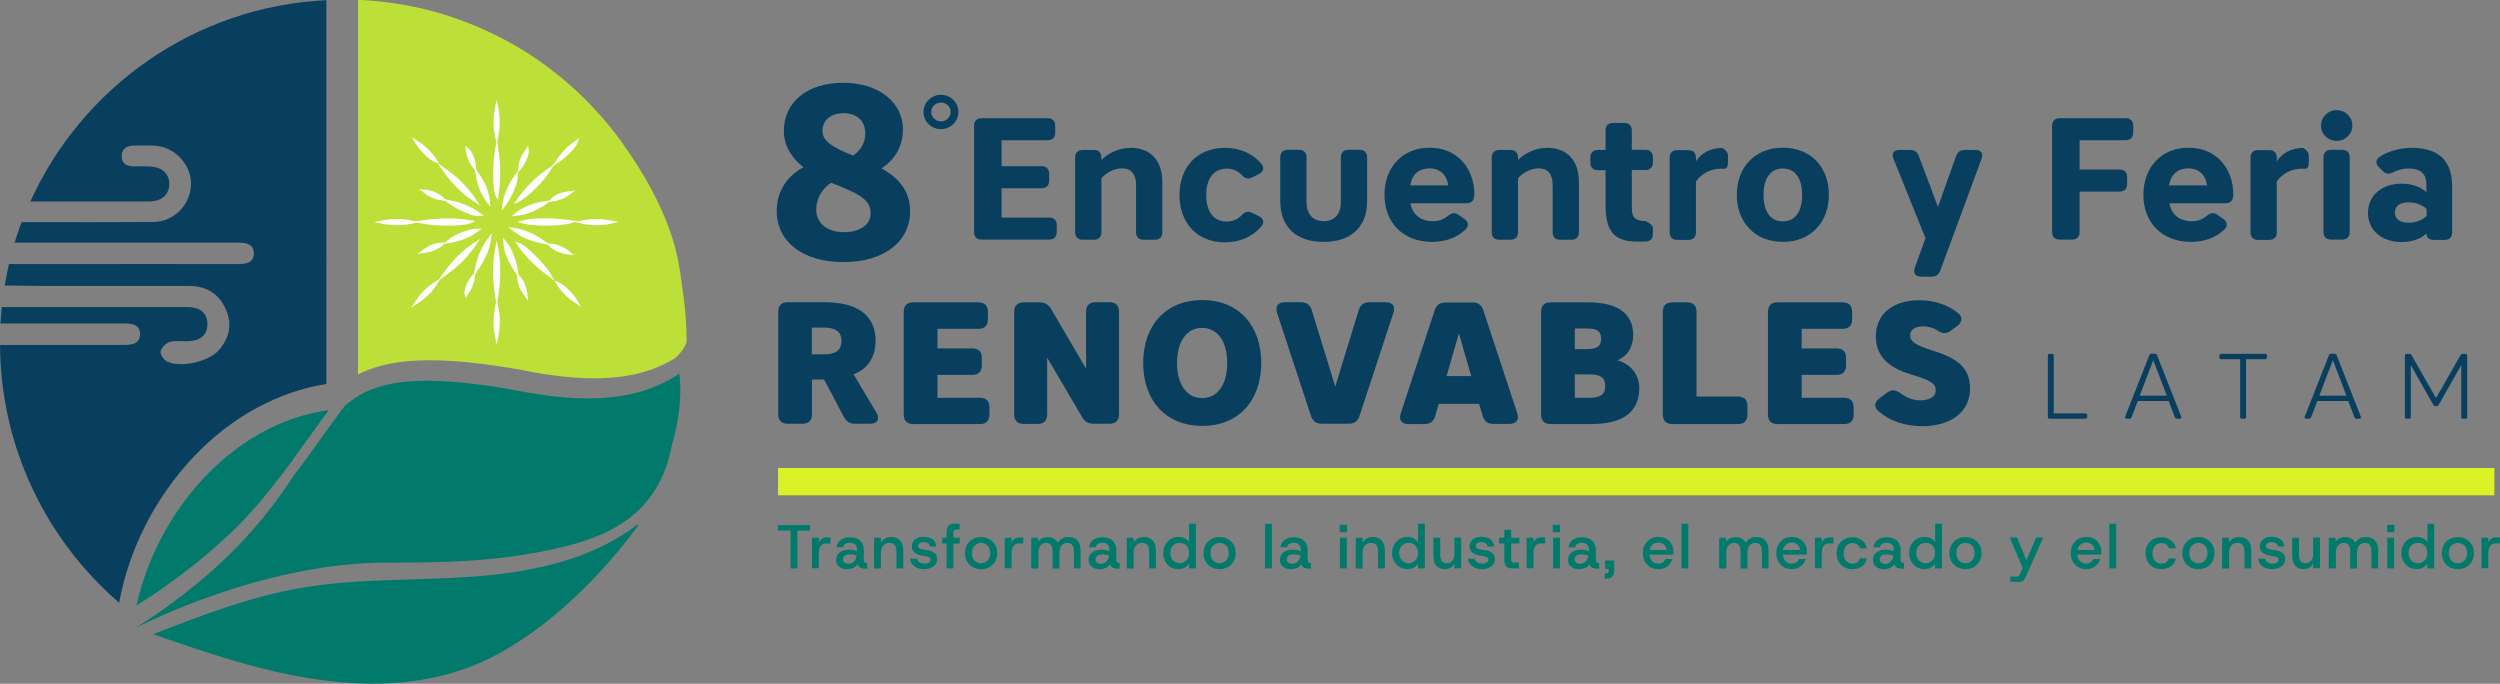 <?xml version="1.0" encoding="utf-8"?>
<!-- Generator: Adobe Illustrator 29.3.0, SVG Export Plug-In . SVG Version: 9.03 Build 55982)  -->
<svg version="1.0" id="Capa_1" xmlns="http://www.w3.org/2000/svg" xmlns:xlink="http://www.w3.org/1999/xlink" x="0px" y="0px"
	 viewBox="0 0 1645.4 450" style="enable-background:new 0 0 1645.4 450;" xml:space="preserve">
<rect x="0" y="0" width="1645.4" height="450" fill="#808080" stroke="none"/>
<style type="text/css">
	.st0{fill:#FFFFFF;}
	.st1{fill:#BDE038;}
	.st2{fill:#083F5E;}
	.st3{fill:#017A6B;}
	.st4{fill:#DBF226;}
</style>
<g>
	<path class="st0" d="M384.1,256.6C384.1,256.6,384.1,256.6,384.1,256.6C384.1,256.6,384.1,256.6,384.1,256.6z"/>
	<g>
		<g>
			<path class="st1" d="M282.8,237.1c15.6,0,34.5,1.9,57.7,5.9l0.1,0l0.1,0c12.6,2.6,31.6,6,50.3,6c21.6,0,39.2-4.4,53.6-13.5
				c3.2-2.8,5.8-6.3,7.3-10.3c0-10.2-0.7-20.5-2.1-30.6c-1.5-10.8-2.7-21.6-5.6-32.2c-6.7-24.3-19.4-46.8-33.9-67.3
				c-15.4-21.7-34.6-40.7-56.5-55.8c-21.6-14.8-45.7-25.8-71-32.4c-15.4-4-31.3-6.3-47.2-7v246.5
				C247.3,240.5,262.2,237.1,282.8,237.1z"/>
		</g>
		<g>
			<g>
				<path class="st0" d="M278.2,146.1c10.5-1.4,20.6-1.8,30.8-0.1C304.9,147.8,287.4,147.9,278.2,146.1z"/>
				<path class="st0" d="M295,148.5c-6,0-12.4-0.4-17-1.3l-6.5-1.3l6.6-0.9c11.8-1.6,21.7-1.6,31.1-0.1l3.7,0.6l-3.4,1.5
					C307.2,148,301.4,148.5,295,148.5z M289,146.2c4,0.2,8,0.2,11.4,0C296.8,146,293,146,289,146.2z"/>
			</g>
			<g>
				<path class="st0" d="M344.8,146.2c4.9-1.3,16.5-2.1,30.3-0.1C369.6,147.6,352.3,148.2,344.8,146.2z"/>
				<path class="st0" d="M358.9,148.5c-5.5,0-10.9-0.4-14.4-1.3l-4-1.1l4-1.1c5.3-1.4,17.2-2,30.7-0.1l5.3,0.7l-5.2,1.4
					C372.4,148,365.6,148.5,358.9,148.5z M352.9,146.2c3.8,0.2,8.2,0.2,12,0C360.5,145.9,356.4,146,352.9,146.2z"/>
			</g>
			<g>
				<path class="st0" d="M326.9,194.1c-1.5-9.9-1.8-19.8,0-29.7C328.7,174.3,328.4,184.2,326.9,194.1z"/>
				<path class="st0" d="M326.9,201.6l-1.1-7.3c-1.7-11.2-1.7-21.1,0-30.1l1.1-5.9l1.1,5.9c1.7,9.2,1.7,19,0,30.1L326.9,201.6z
					 M326.9,173.7c-0.2,3.2-0.2,6.4,0,9.8C327.1,180.1,327.1,176.8,326.9,173.7z"/>
			</g>
			<g>
				<path class="st0" d="M326.9,98.3c1.5,9.9,1.7,19.8,0.1,29.8C325.2,124.7,325.1,107.4,326.9,98.3z"/>
				<path class="st0" d="M327.6,131.5l-1.5-2.9c-2.1-3.9-1.9-21.8-0.2-30.6l1.2-6.3l0.9,6.4c1.6,10.9,1.6,20.8,0.1,30.2L327.6,131.5
					z M326.9,108.6c-0.2,3.9-0.2,8,0,11.3C327.1,116.3,327.1,112.5,326.9,108.6z"/>
			</g>
			<g>
				<path class="st0" d="M361.1,111.9c-3.5,5.9-14.9,17.3-19.7,19.7C346.9,123.6,353.6,117.3,361.1,111.9z"/>
				<path class="st0" d="M338.1,134.3l2.4-3.4c5.1-7.3,11.6-13.9,20-19.9l4.2-3l-2.6,4.5c-3.6,6.2-15.1,17.6-20.2,20.1L338.1,134.3z
					 M354.7,118.4c-2.7,2.4-5.2,4.9-7.5,7.5C349.7,123.6,352.4,121,354.7,118.4z"/>
			</g>
			<g>
				<path class="st0" d="M292.6,180.5c5.4-7.6,11.7-14.3,19.4-19.5C306.9,168.8,300.2,175.1,292.6,180.5z"/>
				<path class="st0" d="M287.9,185.2l3.8-5.3c6-8.4,12.4-14.8,19.7-19.7l4.6-3.1l-3.1,4.6c-4.8,7.3-11.3,13.7-19.7,19.7
					L287.9,185.2z M306.2,166.9c-2.4,2.1-4.7,4.4-7,7C301.8,171.6,304.1,169.3,306.2,166.9z"/>
			</g>
			<g>
				<path class="st0" d="M361.4,180.9c-7.8-5.8-14.5-12.1-19.9-19.8C345.2,162.2,358.1,174.9,361.4,180.9z"/>
				<path class="st0" d="M364.9,184.8l-4.1-3.1c-8.7-6.5-15.1-12.9-20.1-20.1l-1.8-2.6l3,0.9c4,1.2,17,14.1,20.5,20.3L364.9,184.8z
					 M347,166.3c2.4,2.7,5,5.4,8,8C352.5,171.5,349.6,168.6,347,166.3z"/>
			</g>
			<g>
				<path class="st0" d="M292.6,111.9c7.6,5.4,14.3,11.7,19.5,19.5C304.3,126.2,298,119.5,292.6,111.9z"/>
				<path class="st0" d="M316,135.3l-4.6-3c-7.3-4.8-13.7-11.3-19.8-19.7l-3.8-5.4l5.4,3.8c8.5,6,14.9,12.5,19.7,19.7L316,135.3z
					 M299.3,118.6c2.2,2.6,4.6,4.9,6.9,6.9C304.1,123.1,301.8,120.8,299.3,118.6z"/>
			</g>
			<g>
				<path class="st0" d="M296,133c7.2,1.5,13.8,3.9,19.6,8.3C311.8,141.6,302.4,137.6,296,133z"/>
				<path class="st0" d="M315.1,142.3c-4.3,0-13.3-3.8-19.8-8.5l-4.2-3l5,1c8.3,1.7,14.6,4.4,20.1,8.5l2.3,1.7l-2.9,0.2
					C315.5,142.3,315.3,142.3,315.1,142.3z M302.9,135.9c2.6,1.4,5.2,2.5,7.4,3.2C308,137.9,305.6,136.8,302.9,135.9z"/>
			</g>
			<g>
				<path class="st0" d="M313.6,177.2c1.5-7.3,3.9-14,8.4-19.6C321,164.8,317.9,171,313.6,177.2z"/>
				<path class="st0" d="M311.5,182.3l1.1-5.3c1.7-8.5,4.5-14.9,8.6-20.1l2.5-3.2l-0.6,4c-0.9,6.6-3.7,13-8.6,20.1L311.5,182.3z
					 M319.6,163.3c-1.2,2.1-2.2,4.5-3,7.1C317.8,167.9,318.8,165.6,319.6,163.3z"/>
			</g>
			<g>
				<path class="st0" d="M331.7,135c0.6-5.7,4-13.7,8.1-19.2C339.9,119.7,335.4,130.5,331.7,135z"/>
				<path class="st0" d="M330.2,138.5l0.4-3.6c0.6-5.9,4-14,8.3-19.7l1.8-2.5l0.1,3.1c0.2,4.2-4.4,15.2-8.4,19.9L330.2,138.5z
					 M337.3,121.7c-1.3,2.4-2.4,4.9-3.2,7.3C335.4,126.7,336.5,124.1,337.3,121.7z"/>
			</g>
			<g>
				<path class="st0" d="M338.3,151c7.1,1,13.3,4,19,8.1C350.3,157.9,343.9,155.5,338.3,151z"/>
				<path class="st0" d="M361.9,161.2l-4.8-0.9c-7.9-1.5-14.3-4.2-19.5-8.4l-3.2-2.5l4,0.6c6.7,1,13.1,3.7,19.5,8.3L361.9,161.2z
					 M343.9,153.5c2.1,1.2,4.5,2.2,7,3C348.6,155.2,346.2,154.2,343.9,153.5z"/>
			</g>
			<g>
				<path class="st0" d="M321.4,132.5c-4.1-5.2-6.1-11.3-7.3-18.2C318,120.2,320.8,125.9,321.4,132.5z"/>
				<path class="st0" d="M322.8,136.1l-2.3-2.9c-3.8-4.8-6.1-10.6-7.5-18.6l-0.9-5l2.9,4.2c4.6,6.8,6.9,12.5,7.5,18.7L322.8,136.1z
					 M316.7,120.9c0.7,2.4,1.6,4.5,2.6,6.4C318.7,125.2,317.9,123.1,316.7,120.9z"/>
			</g>
			<g>
				<path class="st0" d="M340.1,140.9c3.4-2.9,10-6.2,18.5-7.5C352.9,137.3,347.2,140.1,340.1,140.9z"/>
				<path class="st0" d="M336.7,142.4l2.7-2.3c3.2-2.8,9.9-6.3,19.1-7.7l4.8-0.7l-4,2.7c-6.7,4.5-12.6,6.9-19,7.6L336.7,142.4z
					 M352.2,136c-2.6,0.8-4.9,1.7-6.8,2.7C347.6,138.1,349.9,137.2,352.2,136z"/>
			</g>
			<g>
				<path class="st0" d="M313.6,151.6c-5.6,4.2-11.7,6.1-18.1,7.3C298.9,155.8,308.3,151.6,313.6,151.6z"/>
				<path class="st0" d="M292.1,160.6l2.7-2.5c3.6-3.3,13.3-7.6,18.8-7.6c0,0,0,0,0.1,0l3.3,0l-2.6,2c-5.1,3.8-10.8,6.1-18.6,7.5
					L292.1,160.6z M308.4,153.6c-2.4,0.7-4.9,1.7-7.1,2.8C303.9,155.7,306.3,154.7,308.4,153.6z"/>
			</g>
			<g>
				<path class="st0" d="M339.6,178c-3.9-5.8-6.7-11.5-7.3-18.2C336.5,165.1,338.5,171.1,339.6,178z"/>
				<path class="st0" d="M341.6,182.9l-2.9-4.2c-3.1-4.7-6.8-11-7.4-18.7l-0.3-3.7l2.3,2.9c3.8,4.9,6.1,10.6,7.5,18.7L341.6,182.9z
					 M334.4,165.1c0.6,2.1,1.4,4.2,2.6,6.4C336.3,169.1,335.5,167,334.4,165.1z"/>
			</g>
			<g>
				<path class="st0" d="M326.9,89.4c-1.3-6.1-1.2-12.1,0-18.1C328.1,77.3,328.1,83.3,326.9,89.4z"/>
				<path class="st0" d="M326.9,94.7l-1.1-5.1c-1.3-6-1.3-12.2,0-18.6l1.1-5.5L328,71c1.2,6.4,1.2,12.6,0,18.6L326.9,94.7z"/>
			</g>
			<g>
				<path class="st0" d="M270.5,146.2c-6.5,1.3-12.5,1.2-18.6,0C257.9,145,264,144.9,270.5,146.2z"/>
				<path class="st0" d="M261.3,148.2c-3.1,0-6.3-0.3-9.6-0.9l-5.6-1.1l5.6-1.1c6.4-1.3,12.7-1.3,19,0l5.4,1.1l-5.4,1.1
					C267.6,147.9,264.5,148.2,261.3,148.2z"/>
			</g>
			<g>
				<path class="st0" d="M401.9,146.1c-5.4,1.3-12.9,1.3-18.4,0C389.8,144.9,395.8,145,401.9,146.1z"/>
				<path class="st0" d="M392.7,148.2c-3.3,0-6.7-0.3-9.5-1l-5-1.1l5-1c6-1.2,12.2-1.2,18.8,0l5.1,0.9l-5.1,1.2
					C399.4,147.9,396.1,148.2,392.7,148.2z"/>
			</g>
			<g>
				<path class="st0" d="M326.9,202.6c1.3,6.5,1.2,12.5,0,18.6C325.7,215.1,325.6,209.1,326.9,202.6z"/>
				<path class="st0" d="M326.9,227l-1.1-5.6c-1.3-6.3-1.3-12.6,0-19l1.1-5.5l1.1,5.5c1.3,6.2,1.3,12.4,0,19L326.9,227z"/>
			</g>
			<g>
				<path class="st0" d="M274.5,93.8c4.7,3.1,8.8,6.9,11.9,11.7C283.6,104.7,277.3,98.5,274.5,93.8z"/>
				<path class="st0" d="M288.9,107.5l-2.9-0.9c-3.1-1-9.7-7.4-12.5-12.2l-2.4-4.1l4,2.6c5.3,3.5,9.3,7.5,12.2,12.1L288.9,107.5z"/>
			</g>
			<g>
				<path class="st0" d="M367.1,106c3.2-5.2,7.4-8.9,12.1-12.3C378.3,96.4,372.2,102.7,367.1,106z"/>
				<path class="st0" d="M363.7,109.5l2.5-4.1c3.7-5.9,8.5-9.9,12.3-12.6l2.6-1.9l-1,3.1c-1,3.3-7.7,9.8-12.5,12.9L363.7,109.5z"/>
			</g>
			<g>
				<path class="st0" d="M286.6,186.4c-3.2,5.2-7.4,9-12.1,12.1C277.7,193.8,281.4,189.7,286.6,186.4z"/>
				<path class="st0" d="M270.6,202.5l3-4.5c3.6-5.5,7.6-9.4,12.5-12.4l4-2.5l-2.5,4c-3,4.9-7,8.8-12.5,12.5L270.6,202.5z"/>
			</g>
			<g>
				<path class="st0" d="M379.2,198.6c-4.7-3.2-8.8-6.9-11.9-11.8C370.4,187.9,376.7,194.1,379.2,198.6z"/>
				<path class="st0" d="M382.5,202.1l-3.8-2.6c-5.4-3.6-9.3-7.6-12.2-12.1l-1.7-2.7l3,1.1c3.3,1.2,9.8,7.7,12.4,12.3L382.5,202.1z"
					/>
			</g>
			<g>
				<path class="st0" d="M279.6,126c4.2,0.4,8,2,11.4,4.9C286.6,130.4,282.9,128.7,279.6,126z"/>
				<path class="st0" d="M294.5,132.3l-3.6-0.4c-4.4-0.5-8.4-2.1-12-5.1l-2.8-2.3l3.6,0.3c4.5,0.4,8.5,2.1,12,5.1L294.5,132.3z"/>
			</g>
			<g>
				<path class="st0" d="M311.5,182.2c-0.4,4.3-2.1,7.9-4.7,11.4C306.2,191.3,308.7,185.2,311.5,182.2z"/>
				<path class="st0" d="M306.4,196l-0.6-2.2c-0.8-2.9,2.1-9.3,4.9-12.4l2.2-2.4l-0.3,3.2c-0.4,4.1-2,8-4.9,11.9L306.4,196z"/>
			</g>
			<g>
				<path class="st0" d="M342.2,110.3c0.5-4.5,2.2-8.1,4.8-11.6C347.4,101.3,345.2,106.6,342.2,110.3z"/>
				<path class="st0" d="M340.7,113.9l0.4-3.7c0.5-4.4,2.1-8.2,5-12.1l1.5-2.1l0.4,2.5c0.5,2.9-1.7,8.4-5,12.5L340.7,113.9z"/>
			</g>
			<g>
				<path class="st0" d="M374.2,166.4c-4.2-0.4-8-2-11.4-4.8C367.2,162,370.9,163.7,374.2,166.4z"/>
				<path class="st0" d="M377.7,167.9l-3.7-0.4c-4.6-0.5-8.5-2.1-12-5.1l-2.7-2.3l3.5,0.3c4.4,0.4,8.3,2.1,12,5.1L377.7,167.9z"/>
			</g>
			<g>
				<path class="st0" d="M312.2,109.7c-2.8-3.3-4-7-4.5-11C310,100.6,312.1,105.9,312.2,109.7z"/>
				<path class="st0" d="M313.3,112.7l-2-2.4c-2.7-3.2-4.2-6.8-4.7-11.6l-0.3-2.8l2.1,1.8c2.5,2.2,4.8,7.7,4.8,11.8L313.3,112.7z"/>
			</g>
			<g>
				<path class="st0" d="M374.7,127.1c-3.4,2.6-6.9,4.2-11,4.5C365.5,129.3,369.8,127.5,374.7,127.1z"/>
				<path class="st0" d="M361.2,132.8l1.6-2c2.1-2.5,6.6-4.4,11.8-4.9l3.9-0.4l-3.1,2.3c-3.9,2.9-7.6,4.4-11.6,4.7L361.2,132.8z"/>
			</g>
			<g>
				<path class="st0" d="M278.9,165.4c3.6-2.7,7.1-4.4,11.5-4.6C287.1,163.7,283.4,164.9,278.9,165.4z"/>
				<path class="st0" d="M274.8,167l3.4-2.5c4.3-3.1,7.9-4.6,12.1-4.8l3.2-0.2l-2.4,2.1c-3.2,2.8-6.8,4.2-12.1,4.9L274.8,167z"/>
			</g>
			<g>
				<path class="st0" d="M346.1,194.1c-2.6-3.5-4.3-7-4.6-11.4C344.4,186,345.6,189.7,346.1,194.1z"/>
				<path class="st0" d="M347.6,198l-2.4-3.3c-3.1-4.1-4.5-7.8-4.8-12l-0.2-3.2l2.1,2.4c2.8,3.2,4.2,6.9,4.8,12L347.6,198z"/>
			</g>
		</g>
	</g>
	<g>
		<path class="st2" d="M127.6,300.5c24.7-26.1,55.3-42.7,87.2-47.8V0.1C128,4.3,54,57.5,20,132.6c24.6,0,49.1,0,73.7,0
			c2.2,0,4.4,0.1,6.6-0.1c6.9-0.7,11.1-5.1,11.1-11.4c0-6.3-4.2-10.7-11.2-11.4c-3.9-0.4-7.9-0.2-11.8-0.2c-4.8,0-8.5-1.6-8.3-7
			c0.1-4.9,3.6-6.6,8.1-6.7c4.7,0,9.4-0.2,14,0.1c13.3,1,24,12.9,23.5,25.8c-0.5,13.4-11.4,24.3-24.8,24.4
			c-27.1,0.2-54.1,0.1-81.2,0.1c0,0,0,0,0,0c-1.8,0-3.6,0-5.5,0c-1.7,4.4-3.2,9-4.6,13.5c48.2,0,96.4,0,144.6,0c1,0,2,0,3,0
			c5.1,0,10,1.1,9.9,7.2c-0.2,6-5.1,6.9-10.2,6.9c-39.1-0.1-78.2,0-117.3,0c-11.2,0-22.5,0-33.7,0c-1.1,4.7-2,9.4-2.8,14.1
			c9,0.1,18,0.3,27,0.3c31.5,0,63,0,94.5,0c11.1,0,19.4,5,24,15.3c4.4,9.8,2.4,18.8-4.4,26.8c-6.6,7.7-25.2,12-34.3,7.6
			c-2.1-1-4.6-4.7-4.2-6.6c0.5-2.4,3.4-5.4,5.8-6.2c3.6-1.1,7.8-0.4,11.7-0.5c8.7-0.2,13.3-4.1,13.3-11.3c0-7.2-4.6-11.2-13.4-11.2
			c-32.2,0-64.4,0-96.6,0c-8.4,0-16.9,0-25.3,0c-0.4,3.6-0.7,7.2-0.9,10.8c26.3,0,52.7,0,79,0c1,0,2,0,3,0c5.1,0,10,1.1,9.9,7.2
			c-0.2,6-5.1,6.9-10.2,6.9c-27.3,0-54.7,0-82,0c0.4,67.8,30.7,128.5,78.4,169.7C84.9,361.3,102.2,327.3,127.6,300.5z M211.5,170.5
			l-0.7,0.1l0-0.3L211.5,170.5z"/>
	</g>
	<g>
		<path class="st3" d="M311.4,379.5c-38.1,2.8-76.6,1-114.2,7.6c-33.2,5.8-65,18.1-96.4,30.3c20.1,7,40.2,13.9,60.7,19.6
			c54.5,15.3,115,21.5,166.5-6.7c36-19.7,68-51.8,92.2-84.6l-1-0.2C388.8,368.7,349.5,376.7,311.4,379.5z"/>
		<path class="st3" d="M151.8,350.8c19.8-18.7,36-41.2,51.6-63c1.8-2.6,3.7-5.1,5.5-7.6c2.2-3,4.7-6.5,7.5-10.3
			C151,279,102.7,339.2,89.8,398.6C112.7,384.2,133.5,368.1,151.8,350.8z"/>
		<path class="st3" d="M447.1,245.9c-17.9,12.2-38.8,16.3-60.1,16.3c-17.2,0-34.7-2.7-51.1-6c-22.4-3.8-40.3-5.6-54.9-5.6
			c-26.7,0-42.3,6-54.3,16.8c-3.8,5-7.3,9.9-10.2,13.9c-1.8,2.5-3.7,5.1-5.5,7.6c-5.7,8-11.5,16.1-17.6,24
			c-18.2,27.7-45,62.5-104.1,100.4c2.5-1.3,82.7-43,165-43c0,0,0.1,0,0.1,0c0.4,0,0.7,0,1.1,0c27.1,0,54.3-0.4,81.2-4
			c49-7.4,95.2-17.8,105.6-73.7C446.6,277.8,449,261.4,447.1,245.9z"/>
	</g>
	<g>
		<g>
			<g>
				<g>
					<path class="st2" d="M561.8,246.4l15,25.1c2.5,4.3,0.7,7.4-4.2,7.4h-9.9c-3.4,0-5.7-1.5-7.3-4.5l-13-24.6h-8v22.9
						c0,4-2.2,6.2-6.2,6.2h-9.8c-4,0-6.2-2.2-6.2-6.2v-67.6c0-4,2.2-6.2,6.2-6.2h24.2c21.1,0,33.7,8.1,33.7,25.5
						C576.2,235.3,570.9,242.9,561.8,246.4z M542.6,215.6h-8.3v17.6h8.3c7.3,0,11.2-2.6,11.2-8.8
						C553.8,218.4,549.9,215.6,542.6,215.6z"/>
					<path class="st2" d="M601,199h43c4,0,6.2,2.2,6.2,6.2v5c0,4-2.2,6.2-6.2,6.2h-27v12.9h23c4,0,6.2,2.2,6.2,6.2v5
						c0,4-2.2,6.2-6.2,6.2h-23v15.1h28c4,0,6.2,2.2,6.2,6.2v4.9c0,4-2.2,6.2-6.2,6.2h-44c-4,0-6.2-2.2-6.2-6.2v-67.6
						C594.8,201.1,597,199,601,199z"/>
					<path class="st2" d="M673.7,199h10.6c3.3,0,5.7,1.4,7.4,4.2l23.1,39.4v-37.5c0-4,2.2-6.2,6.2-6.2h9.3c4,0,6.2,2.2,6.2,6.2v67.6
						c0,4-2.2,6.2-6.2,6.2h-10.6c-3.3,0-5.7-1.4-7.4-4.2l-23.1-39.3v37.4c0,4-2.2,6.2-6.2,6.2h-9.3c-4,0-6.2-2.2-6.2-6.2v-67.6
						C667.5,201.1,669.7,199,673.7,199z"/>
					<path class="st2" d="M752.4,238.9c0-24.6,14.7-41.4,38.9-41.4c24.1,0,38.8,16.8,38.8,41.4c0,24.6-14.7,41.4-38.8,41.4
						C767.2,280.3,752.4,263.5,752.4,238.9z M807.7,238.9c0-14.3-6.4-23.1-16.5-23.1c-10.1,0-16.5,8.8-16.5,23.1
						c0,14.3,6.4,23.1,16.5,23.1C801.3,262,807.7,253.2,807.7,238.9z"/>
					<path class="st2" d="M862.9,273.9l-22.4-68c-1.4-4.2,0.7-7,5.1-7h10.7c3.5,0,5.9,1.7,7,5.1l15.5,50.4l15.5-50.4
						c1-3.4,3.4-5.1,7-5.1h10.7c4.5,0,6.5,2.6,5.1,7l-22.4,68c-1.1,3.4-3.5,5-7.1,5H870C866.5,278.9,864.1,277.3,862.9,273.9z"/>
					<path class="st2" d="M969.1,199c3.5,0,5.9,1.6,7.1,5l22.4,68c1.4,4.2-0.7,7-5.1,7h-10.7c-3.7,0-5.8-1.7-6.9-5.1l-2.4-8.1h-26.6
						l-2.3,8c-1,3.4-3.2,5.3-6.9,5.3h-10.7c-4.5,0-6.5-2.6-5.1-7l22.4-68c1.1-3.4,3.5-5,7.1-5H969.1z M968.3,247.5l-8.1-28.1
						l-8.1,28.1H968.3z"/>
					<path class="st2" d="M1020.5,199h24.9c20.1,0,29.5,7.9,29.5,21.6c0,7.7-3.8,13.9-10.5,16.5c8.8,2.4,14.5,9.3,14.5,18.3
						c0,14.1-8.6,23.7-31.7,23.7h-26.7c-4,0-6.2-2.2-6.2-6.2v-67.6C1014.3,201.1,1016.5,199,1020.5,199z M1044.4,216.2h-7.9v13.6
						h7.9c6.5,0,9.4-1.8,9.4-6.9C1053.7,217.7,1050.9,216.2,1044.4,216.2z M1046,246.4h-9.5v15.4h9.5c7.2,0,10.5-2.1,10.5-7.8
						C1056.5,248.4,1053.2,246.4,1046,246.4z"/>
					<path class="st2" d="M1100.6,199h9.8c4,0,6.2,2.2,6.2,6.2v55.8h27.3c4,0,6.2,2.2,6.2,6.2v5.7c0,4-2.2,6.2-6.2,6.2h-43.3
						c-4,0-6.2-2.2-6.2-6.2v-67.6C1094.4,201.1,1096.6,199,1100.6,199z"/>
					<path class="st2" d="M1169.8,199h43c4,0,6.2,2.2,6.2,6.2v5c0,4-2.2,6.2-6.2,6.2h-27v12.9h23c4,0,6.2,2.2,6.2,6.2v5
						c0,4-2.2,6.2-6.2,6.2h-23v15.1h28c4,0,6.2,2.2,6.2,6.2v4.9c0,4-2.2,6.2-6.2,6.2h-44c-4,0-6.2-2.2-6.2-6.2v-67.6
						C1163.6,201.1,1165.8,199,1169.8,199z"/>
					<path class="st2" d="M1274,257c0-4.2-2.2-6.4-16.3-10.6c-15.8-4.7-23.1-12.9-23.1-25.1c0-14.2,10.7-23.7,28.7-23.7
						c9.7,0,18.6,2.9,25.5,8.5c3.2,2.6,2.6,6.2-0.8,8.6l-4.3,3.1c-3,2.2-5.5,1.7-8.6-0.3c-2.7-1.7-5.9-2.7-9.1-2.7
						c-5.8,0-8.8,2.2-8.8,5.8c0,4.1,3.1,6.5,15.3,10.3c16.6,5.1,24.1,11.8,24.1,24.9c0,15-12.3,24.7-31.4,24.7
						c-11.5,0-21.3-3.4-28.8-9.8c-3.3-2.7-2.7-6.1,0.7-8.6l5.1-3.8c3-2.2,5.7-1.7,8.8,0.6c3.8,2.9,8.3,4.6,13.1,4.6
						C1270.4,263.3,1274,261,1274,257z"/>
				</g>
			</g>
			<g>
				<g>
					<path class="st2" d="M1349,232.9h1.5c0.8,0,1.2,0.4,1.2,1.2v38h20.8c0.8,0,1.2,0.4,1.2,1.2v1.1c0,0.8-0.4,1.2-1.2,1.2H1349
						c-0.8,0-1.2-0.4-1.2-1.2v-40.3C1347.8,233.3,1348.2,232.9,1349,232.9z"/>
					<path class="st2" d="M1419.7,233.8l15.9,40.4c0.3,0.9-0.1,1.4-1,1.4h-1.8c-0.7,0-1.2-0.4-1.4-1l-4.1-10.7h-20.3l-4.1,10.7
						c-0.2,0.6-0.7,1-1.4,1h-1.8c-0.9,0-1.3-0.5-1-1.4l15.9-40.4c0.2-0.6,0.7-1,1.4-1h2.2C1419,232.9,1419.5,233.2,1419.7,233.8z
						 M1426.1,260.4l-8.9-23.4l-8.9,23.4H1426.1z"/>
					<path class="st2" d="M1461.9,236.4c-0.8,0-1.2-0.4-1.2-1.2v-1.1c0-0.8,0.4-1.2,1.2-1.2h28.9c0.8,0,1.2,0.4,1.2,1.2v1.1
						c0,0.8-0.4,1.2-1.2,1.2h-12.5v38c0,0.8-0.4,1.2-1.2,1.2h-1.5c-0.8,0-1.2-0.4-1.2-1.2v-38H1461.9z"/>
					<path class="st2" d="M1537.9,233.8l15.9,40.4c0.3,0.9-0.1,1.4-1,1.4h-1.8c-0.7,0-1.2-0.4-1.4-1l-4.1-10.7h-20.3l-4.1,10.7
						c-0.2,0.6-0.7,1-1.4,1h-1.8c-0.9,0-1.3-0.5-1-1.4l15.9-40.4c0.2-0.6,0.7-1,1.4-1h2.2C1537.2,232.9,1537.7,233.2,1537.9,233.8z
						 M1544.3,260.4l-8.9-23.4l-8.9,23.4H1544.3z"/>
					<path class="st2" d="M1586.7,274.4c0,0.8-0.4,1.2-1.2,1.2h-1.5c-0.8,0-1.2-0.4-1.2-1.2v-40.3c0-0.8,0.4-1.2,1.2-1.2h1.7
						c0.7,0,1.2,0.2,1.5,0.9l16.1,28.2l16.1-28.2c0.3-0.6,0.8-0.9,1.5-0.9h1.7c0.8,0,1.2,0.4,1.2,1.2v40.3c0,0.8-0.4,1.2-1.2,1.2
						h-1.5c-0.8,0-1.2-0.4-1.2-1.2v-34.1l-14.8,26.1c-0.3,0.6-0.8,0.9-1.5,0.9h-0.6c-0.7,0-1.2-0.2-1.5-0.9l-14.8-26.1V274.4z"/>
				</g>
			</g>
			<g>
				<g>
					<path class="st2" d="M554.8,54.5c24.5,0,39.5,13.5,39.5,30.8c0,10.4-5.1,19.9-14.2,25.5c13.2,7.2,18.9,16.6,18.9,28.2
						c0,19.9-17,33.5-43.9,33.5c-26.4,0-43.9-13.1-43.9-33.8c0-11.9,6-22.4,17.6-28.6c-8.7-6.9-12.9-15-12.9-24
						C515.9,67.6,530.9,54.5,554.8,54.5z M555.4,152.8c10.4,0,17.6-4.7,17.6-12.4c0-8-5.4-12.4-26-20.1c-6.4,4.2-9.8,10.8-9.8,17.8
						C537.3,147.2,544.8,152.8,555.4,152.8z M555.3,74.5c-8.8,0-14,4.9-14,11.6c0,6,4.9,10.3,20.2,16.3c4.7-3.3,8-8,8-14.7
						C569.5,79.8,564.1,74.5,555.3,74.5z"/>
				</g>
			</g>
			<g>
				<path class="st2" d="M646.1,77.8h43.4c3.2,0,5,1.8,5,5v4.5c0,3.2-1.8,5-5,5h-30.3v17.1h26.3c3.2,0,5,1.8,5,5v4.5
					c0,3.2-1.8,5-5,5h-26.3v19.3h31.3c3.2,0,5,1.8,5,5v4.5c0,3.2-1.8,5-5,5h-44.4c-3.2,0-5-1.8-5-5V82.9
					C641,79.7,642.9,77.8,646.1,77.8z"/>
				<path class="st2" d="M724.9,117.4v35.4c0,3.2-1.8,5-5,5h-7.3c-3.2,0-5-1.8-5-5v-49.1c0-3.2,1.8-5,5-5h7.3c3.2,0,5,1.8,5,5v1.6
					c4.2-4.3,11.3-8,19.4-8c12.3,0,20.7,7.8,20.7,22.6v32.9c0,3.2-1.8,5-5,5h-7.3c-3.2,0-5-1.8-5-5v-31.1c0-7-3.1-10.9-9.4-10.9
					C732.9,110.9,727.8,113.9,724.9,117.4z"/>
				<path class="st2" d="M806.2,97.3c10.1,0,18.3,3.9,23.9,10.4c2.3,2.6,1.4,5.4-1.7,6.9l-4.3,2.2c-2.7,1.4-4.8,0.6-6.9-1.7
					c-2.6-2.6-5.7-4.1-9.8-4.1c-8.8,0-13.5,6.7-13.5,17.4s4.7,17.4,13.5,17.4c4.1,0,7.2-1.5,9.8-4.1c2.1-2.3,4.1-3,6.9-1.6l4.3,2.1
					c3.1,1.5,4,4.2,1.7,6.9c-5.6,6.5-13.8,10.4-23.9,10.4c-18.4,0-29.9-12.9-29.9-31C776.2,110.2,787.8,97.3,806.2,97.3z"/>
				<path class="st2" d="M842.6,132.1v-28.5c0-3.2,1.8-5,5-5h7.3c3.2,0,5,1.8,5,5v29.5c0,8.3,4.8,12.5,11.3,12.5
					c6.5,0,11.3-4.1,11.3-12.5v-29.5c0-3.2,1.8-5,5-5h7.3c3.2,0,5,1.8,5,5v28.5c0,17.9-11.1,27.1-28.7,27.1
					C853.7,159.2,842.6,150,842.6,132.1z"/>
				<path class="st2" d="M970.2,128.9c0,3.2-1.9,4.9-5.1,4.9h-36.8c1.3,7.4,6.6,11.8,14.9,11.8c3.9,0,7-1.3,9.6-3.4
					c2.4-2.1,4.6-2.6,7.1-0.8l3.8,2.6c2.7,1.9,3.3,4.7,0.8,7.1c-5.7,5.3-13.1,8.1-21.9,8.1c-19.4,0-31.4-12.9-31.4-31
					c0-18.1,11.9-31,29.7-31c17.6,0,29.5,12.8,29.5,31.2V128.9z M928.2,122h24.9c-0.7-7-5.6-11.2-12.3-11.2
					C933.8,110.9,929.2,114.9,928.2,122z"/>
				<path class="st2" d="M999.1,117.4v35.4c0,3.2-1.8,5-5,5h-7.3c-3.2,0-5-1.8-5-5v-49.1c0-3.2,1.8-5,5-5h7.3c3.2,0,5,1.8,5,5v1.6
					c4.2-4.3,11.3-8,19.4-8c12.3,0,20.7,7.8,20.7,22.6v32.9c0,3.2-1.8,5-5,5h-7.3c-3.2,0-5-1.8-5-5v-31.1c0-7-3.1-10.9-9.4-10.9
					C1007.1,110.9,1002,113.9,999.1,117.4z"/>
				<path class="st2" d="M1056.7,134.8V112h-5c-3.2,0-5-1.8-5-5v-3.3c0-3.2,1.8-5,5-5h5V85.9c0-3.2,1.8-5,5-5h7.3c3.2,0,5,1.8,5,5
					v12.7h8.9c3.2,0,5,1.8,5,5v3.3c0,3.2-1.8,5-5,5h-8.9v24.6c0,6.6,2.2,9,9,9c0,0,4.9,1.8,4.9,5v3.3c0,3.1-1.6,5-4.6,5.1
					c-1.7,0.1-3.4,0.1-5.3,0.1C1062.2,159.2,1056.7,152,1056.7,134.8z"/>
				<path class="st2" d="M1135.1,111.1c-0.8-0.1-1.5-0.1-2.3-0.1c-7,0-13.1,3.3-16.6,8.5v33.4c0,3.2-1.8,5-5,5h-7.3
					c-3.2,0-5-1.8-5-5v-49.1c0-3.2,1.8-5,5-5h7.3c3.2,0,5,1.8,5,5v2.3c3.7-5.4,9.4-8.7,17.4-8.7c0,0,3.7,1.9,3.7,5.1v3.7
					C1137.3,109.4,1136.5,111.1,1135.1,111.1z"/>
				<path class="st2" d="M1173.4,159.2c-18.3,0-30.3-12.8-30.3-31s12-31,30.3-31c18.3,0,30.3,12.8,30.3,31
					S1191.7,159.2,1173.4,159.2z M1173.4,110.9c-8,0-12.7,6.3-12.7,17.4s4.7,17.4,12.7,17.4c8,0,12.7-6.3,12.7-17.4
					S1181.4,110.9,1173.4,110.9z"/>
				<path class="st2" d="M1260.2,176.2l7.1-19.4l-21.1-52.3c-1.4-3.5,0.1-5.8,3.9-5.8h7.1c2.9,0,4.7,1.4,5.7,4l12.6,33.5l11.9-33.5
					c0.9-2.7,3-4,5.8-4h7c3.7,0,5.3,2.4,4,5.8l-27.2,73.6c-1,2.7-2.9,4-5.7,4h-7C1260.6,182,1259,179.6,1260.2,176.2z"/>
				<path class="st2" d="M1355.6,77.8h43.4c3.2,0,5,1.8,5,5v4.5c0,3.2-1.8,5-5,5h-30.3v19.3h26.3c3.2,0,5,1.8,5,5v4.5
					c0,3.2-1.8,5-5,5h-26.3v26.6c0,3.2-1.8,5-5,5h-8.1c-3.2,0-5-1.8-5-5V82.9C1350.6,79.7,1352.4,77.8,1355.6,77.8z"/>
				<path class="st2" d="M1469.7,128.9c0,3.2-1.9,4.9-5.1,4.9h-36.8c1.3,7.4,6.6,11.8,14.9,11.8c3.9,0,7-1.3,9.6-3.4
					c2.4-2.1,4.6-2.6,7.1-0.8l3.8,2.6c2.7,1.9,3.3,4.7,0.8,7.1c-5.7,5.3-13.1,8.1-21.9,8.1c-19.4,0-31.4-12.9-31.4-31
					c0-18.1,11.9-31,29.7-31c17.6,0,29.5,12.8,29.5,31.2V128.9z M1427.6,122h24.9c-0.7-7-5.6-11.2-12.3-11.2
					C1433.2,110.9,1428.7,114.9,1427.6,122z"/>
				<path class="st2" d="M1517.4,111.1c-0.8-0.1-1.5-0.1-2.3-0.1c-7,0-13.1,3.3-16.6,8.5v33.4c0,3.2-1.8,5-5,5h-7.3
					c-3.2,0-5-1.8-5-5v-49.1c0-3.2,1.8-5,5-5h7.3c3.2,0,5,1.8,5,5v2.3c3.7-5.4,9.4-8.7,17.4-8.7c0,0,3.7,1.9,3.7,5.1v3.7
					C1519.6,109.4,1518.8,111.1,1517.4,111.1z"/>
				<path class="st2" d="M1537.9,92.7c-5.7,0-10.3-4.3-10.3-10.1c0-5.7,4.6-10.1,10.3-10.1c5.7,0,10.3,4.3,10.3,10.1
					C1548.2,88.3,1543.6,92.7,1537.9,92.7z M1534.2,98.6h7.3c3.2,0,5,1.8,5,5v49.1c0,3.2-1.8,5-5,5h-7.3c-3.2,0-5-1.8-5-5v-49.1
					C1529.2,100.5,1531,98.6,1534.2,98.6z"/>
				<path class="st2" d="M1585,110.9c-3.4,0-6.7,0.9-9.7,2.4c-2.7,1.4-4.8,1.5-7-0.7l-2.4-2.4c-2.5-2.4-2.5-5.1,0.3-7
					c5.9-3.8,13.6-5.9,21.1-5.9c19.5,0,26.6,10.2,26.6,25.5v30.1c0,3.2-1.8,5-5,5h-6.9c-3.2,0-5-1.5-5-4.2
					c-4.1,3.7-9.5,5.6-16.6,5.6c-11.9,0-21.9-7-21.9-19.2s10.1-19.2,21.9-19.2c7.1,0,12.5,1.9,16.6,5.6v-4.6
					C1597.1,114.7,1593.5,110.9,1585,110.9z M1585.2,133.2c-5.7,0-9,2.5-9,6.7c0,4.2,3.3,6.7,9,6.7c4.6,0,8.8-1.5,11.9-4.5v-4.6
					C1594,134.7,1589.8,133.2,1585.2,133.2z"/>
			</g>
			<rect x="512.1" y="308" class="st4" width="1129.6" height="18"/>
			<g>
				<g>
					<path class="st3" d="M520.3,374.1v-24.9h-8.4v-3.6h21.3v3.6h-8.4v24.9H520.3z"/>
					<path class="st3" d="M534.4,374.1v-20.2h4.5v3.1c0.5-1,1.1-1.8,2-2.4c0.8-0.6,1.8-0.9,2.9-0.9h2.8v4h-3.3
						c-0.9,0-1.7,0.3-2.4,0.8c-0.7,0.5-1.2,1.3-1.5,2.3c-0.3,1.1-0.5,2.4-0.5,4v9.2H534.4z"/>
					<path class="st3" d="M557.6,374.6c-1.6,0-2.9-0.3-4-0.8c-1.1-0.6-1.9-1.3-2.5-2.2c-0.6-0.9-0.8-1.9-0.8-3c0-2.1,0.8-3.8,2.3-5
						c1.5-1.2,3.6-1.8,6.1-1.8c1.1,0,2.2,0.1,3.1,0.3c0.9,0.2,1.6,0.4,2.2,0.6v-0.9c0-1.6-0.4-2.7-1.3-3.5c-0.9-0.8-2-1.1-3.4-1.1
						c-1.1,0-2,0.2-2.8,0.7c-0.8,0.4-1.3,1.2-1.6,2.3h-4.3c0.2-1.5,0.7-2.7,1.5-3.7c0.8-1,1.9-1.7,3.1-2.2c1.3-0.5,2.6-0.7,4.1-0.7
						c2.9,0,5.2,0.7,6.8,2.2c1.6,1.5,2.4,3.5,2.4,6.1v5.3c0,1,0.1,1.8,0.2,2.2c0.1,0.5,0.3,0.8,0.6,0.9c0.3,0.1,0.7,0.2,1.2,0.2h0.2
						v3.8h-1c-1.4,0-2.5-0.2-3.4-0.6c-0.9-0.4-1.5-1.2-1.9-2.4c-0.7,1-1.5,1.8-2.7,2.5C560.5,374.2,559.2,374.6,557.6,374.6z
						 M558.5,371.1c1,0,1.9-0.3,2.7-0.8c0.7-0.5,1.3-1.2,1.8-2c0.4-0.8,0.7-1.7,0.8-2.7c-0.6-0.2-1.3-0.3-2.1-0.5
						c-0.8-0.2-1.6-0.2-2.5-0.2c-1.4,0-2.5,0.3-3.3,0.9c-0.7,0.6-1.1,1.4-1.1,2.4c0,0.8,0.3,1.5,1,2.1
						C556.4,370.8,557.3,371.1,558.5,371.1z"/>
					<path class="st3" d="M575.3,374.1v-20.2h4.5v3.2c0.7-1.1,1.6-2,2.8-2.7c1.2-0.7,2.5-1,4-1c2.5,0,4.4,0.8,5.8,2.3
						c1.4,1.5,2.1,3.8,2.1,6.8v11.6H590V363c0-1.9-0.4-3.3-1.2-4.3c-0.8-1-2-1.4-3.5-1.4c-1.6,0-2.9,0.6-3.9,1.7
						c-1,1.1-1.6,2.7-1.6,4.8v10.4H575.3z"/>
					<path class="st3" d="M608.3,374.6c-2.6,0-4.7-0.6-6.4-1.8c-1.7-1.2-2.7-2.9-2.9-5.1h4.6c0.2,1,0.7,1.8,1.6,2.4
						c0.9,0.6,2,0.9,3.3,0.9c1.3,0,2.3-0.3,3-0.8c0.7-0.5,1-1.2,1-1.9c0-0.6-0.2-1.1-0.7-1.4c-0.4-0.3-1.3-0.6-2.5-0.8
						c-0.5-0.1-1-0.2-1.6-0.3c-0.6-0.1-1.2-0.2-1.6-0.3c-1-0.2-2-0.5-2.9-1c-0.9-0.5-1.7-1.1-2.2-1.9c-0.6-0.8-0.9-1.8-0.9-3
						c0-1.8,0.7-3.3,2-4.5c1.3-1.2,3.2-1.8,5.7-1.8c2.4,0,4.4,0.5,5.9,1.6c1.5,1.1,2.3,2.7,2.6,4.8h-4.4c-0.1-1-0.5-1.7-1.3-2.2
						c-0.8-0.5-1.7-0.7-2.7-0.7c-1.1,0-2,0.2-2.7,0.7c-0.7,0.5-1,1-1,1.7c0,1.3,1,2.1,3,2.4c0.3,0.1,0.6,0.1,1,0.2
						c0.4,0.1,0.8,0.1,1.2,0.2c0.4,0.1,0.8,0.1,1.1,0.2c0.7,0.1,1.4,0.2,2.2,0.5s1.4,0.6,2,1c0.6,0.4,1.1,1,1.5,1.6
						c0.4,0.7,0.6,1.5,0.6,2.6c0,1.3-0.3,2.5-1,3.4c-0.7,1-1.6,1.8-2.9,2.3C611.6,374.3,610.1,374.6,608.3,374.6z"/>
					<path class="st3" d="M620.1,357.7v-3.8h11.5v3.8H620.1z M623,374.1v-23.3c0-1.7,0.2-3,0.6-3.9c0.4-0.9,1.1-1.5,2-1.8
						c0.9-0.3,2.1-0.4,3.7-0.4h2.3v3.8h-1.5c-1.1,0-1.8,0.2-2.1,0.5c-0.3,0.3-0.5,1-0.5,2.1v23H623z"/>
					<path class="st3" d="M645.7,374.6c-2,0-3.8-0.4-5.4-1.3c-1.6-0.9-2.9-2.1-3.8-3.7c-0.9-1.6-1.4-3.5-1.4-5.5
						c0-2.1,0.5-4,1.4-5.6c0.9-1.6,2.2-2.8,3.8-3.7c1.6-0.9,3.4-1.3,5.4-1.3c2,0,3.9,0.4,5.4,1.3c1.6,0.9,2.9,2.1,3.8,3.7
						c0.9,1.6,1.4,3.4,1.4,5.6c0,2.1-0.5,3.9-1.4,5.5c-0.9,1.6-2.2,2.8-3.8,3.7C649.6,374.1,647.8,374.6,645.7,374.6z M645.7,370.7
						c1.1,0,2.1-0.3,3-0.8c0.9-0.5,1.6-1.3,2.2-2.2c0.5-1,0.8-2.2,0.8-3.7s-0.3-2.7-0.8-3.7c-0.5-1-1.3-1.7-2.2-2.2
						c-0.9-0.5-1.9-0.8-3-0.8c-1.1,0-2.1,0.3-3,0.8c-0.9,0.5-1.6,1.3-2.2,2.2c-0.6,1-0.8,2.2-0.8,3.7s0.3,2.7,0.8,3.7
						c0.5,1,1.3,1.7,2.2,2.2C643.7,370.5,644.7,370.7,645.7,370.7z"/>
					<path class="st3" d="M661.3,374.1v-20.2h4.5v3.1c0.5-1,1.1-1.8,2-2.4c0.8-0.6,1.8-0.9,2.9-0.9h2.8v4h-3.3
						c-0.9,0-1.7,0.3-2.4,0.8c-0.7,0.5-1.2,1.3-1.5,2.3c-0.3,1.1-0.5,2.4-0.5,4v9.2H661.3z"/>
					<path class="st3" d="M678.7,374.1v-20.2h4.5v2.7c0.7-1,1.5-1.7,2.6-2.3c1.1-0.6,2.3-0.8,3.6-0.8c1.6,0,2.9,0.3,4.1,0.9
						c1.1,0.6,2,1.6,2.6,2.8c0.7-1.2,1.7-2.1,3-2.8c1.2-0.7,2.6-1,4.1-1c2.5,0,4.5,0.8,5.9,2.3c1.4,1.5,2.1,3.8,2.1,6.8v11.6h-4.4
						V363c0-1.9-0.4-3.3-1.1-4.3c-0.7-1-1.9-1.4-3.3-1.4c-1.5,0-2.7,0.6-3.7,1.7c-0.9,1.1-1.4,2.7-1.4,4.8v10.4h-4.5V363
						c0-1.9-0.4-3.3-1.1-4.3c-0.8-1-1.9-1.4-3.3-1.4c-1.5,0-2.7,0.6-3.6,1.7c-1,1.1-1.4,2.7-1.4,4.8v10.4H678.7z"/>
					<path class="st3" d="M723.8,374.6c-1.6,0-2.9-0.3-4-0.8c-1.1-0.6-1.9-1.3-2.5-2.2c-0.6-0.9-0.8-1.9-0.8-3c0-2.1,0.8-3.8,2.3-5
						c1.5-1.2,3.6-1.8,6.1-1.8c1.1,0,2.2,0.1,3.1,0.3c0.9,0.2,1.6,0.4,2.2,0.6v-0.9c0-1.6-0.4-2.7-1.3-3.5c-0.9-0.8-2-1.1-3.4-1.1
						c-1.1,0-2,0.2-2.8,0.7c-0.8,0.4-1.3,1.2-1.6,2.3h-4.3c0.2-1.5,0.7-2.7,1.5-3.7c0.8-1,1.9-1.7,3.1-2.2c1.3-0.5,2.6-0.7,4.1-0.7
						c2.9,0,5.2,0.7,6.8,2.2c1.6,1.5,2.4,3.5,2.4,6.1v5.3c0,1,0.1,1.8,0.2,2.2c0.1,0.5,0.3,0.8,0.6,0.9c0.3,0.1,0.7,0.2,1.2,0.2h0.2
						v3.8h-1c-1.4,0-2.5-0.2-3.4-0.6c-0.9-0.4-1.5-1.2-1.9-2.4c-0.7,1-1.5,1.8-2.7,2.5C726.8,374.2,725.5,374.6,723.8,374.6z
						 M724.7,371.1c1,0,1.9-0.3,2.7-0.8c0.7-0.5,1.3-1.2,1.8-2c0.4-0.8,0.7-1.7,0.8-2.7c-0.6-0.2-1.3-0.3-2.1-0.5
						c-0.8-0.2-1.6-0.2-2.5-0.2c-1.4,0-2.5,0.3-3.3,0.9c-0.7,0.6-1.1,1.4-1.1,2.4c0,0.8,0.3,1.5,1,2.1
						C722.7,370.8,723.6,371.1,724.7,371.1z"/>
					<path class="st3" d="M741.6,374.1v-20.2h4.5v3.2c0.7-1.1,1.6-2,2.8-2.7c1.2-0.7,2.5-1,4-1c2.5,0,4.4,0.8,5.8,2.3
						c1.4,1.5,2.1,3.8,2.1,6.8v11.6h-4.5V363c0-1.9-0.4-3.3-1.2-4.3c-0.8-1-2-1.4-3.5-1.4c-1.6,0-2.9,0.6-3.9,1.7
						c-1,1.1-1.6,2.7-1.6,4.8v10.4H741.6z"/>
					<path class="st3" d="M775.6,374.6c-1.9,0-3.7-0.5-5.2-1.4c-1.5-0.9-2.7-2.2-3.5-3.8c-0.9-1.6-1.3-3.4-1.3-5.4
						c0-2,0.4-3.9,1.3-5.4c0.9-1.6,2-2.8,3.5-3.8c1.5-0.9,3.2-1.4,5.2-1.4c1.6,0,3,0.3,4.2,0.9c1.2,0.6,2.1,1.5,2.8,2.6v-12.2h4.5
						v29.4h-4.5V371c-0.6,0.9-1.5,1.8-2.7,2.5C778.9,374.2,777.4,374.6,775.6,374.6z M776.4,370.7c1.2,0,2.3-0.3,3.2-0.9
						c0.9-0.6,1.7-1.4,2.2-2.4c0.5-1,0.8-2.2,0.8-3.5c0-1.3-0.3-2.5-0.8-3.5c-0.5-1-1.3-1.8-2.2-2.3c-0.9-0.6-2-0.8-3.2-0.8
						c-1.2,0-2.3,0.3-3.2,0.8c-0.9,0.6-1.7,1.3-2.2,2.3c-0.5,1-0.8,2.2-0.8,3.5c0,1.3,0.3,2.5,0.8,3.5c0.5,1,1.3,1.8,2.2,2.4
						C774.2,370.4,775.3,370.7,776.4,370.7z"/>
					<path class="st3" d="M802.7,374.6c-2,0-3.8-0.4-5.4-1.3c-1.6-0.9-2.9-2.1-3.8-3.7c-0.9-1.6-1.4-3.5-1.4-5.5
						c0-2.1,0.5-4,1.4-5.6c0.9-1.6,2.2-2.8,3.8-3.7c1.6-0.9,3.4-1.3,5.4-1.3c2,0,3.9,0.4,5.4,1.3c1.6,0.9,2.9,2.1,3.8,3.7
						c0.9,1.6,1.4,3.4,1.4,5.6c0,2.1-0.5,3.9-1.4,5.5c-0.9,1.6-2.2,2.8-3.8,3.7C806.5,374.1,804.7,374.6,802.7,374.6z M802.7,370.7
						c1.1,0,2.1-0.3,3-0.8c0.9-0.5,1.6-1.3,2.2-2.2c0.5-1,0.8-2.2,0.8-3.7s-0.3-2.7-0.8-3.7c-0.5-1-1.3-1.7-2.2-2.2
						c-0.9-0.5-1.9-0.8-3-0.8c-1.1,0-2.1,0.3-3,0.8c-0.9,0.5-1.6,1.3-2.2,2.2c-0.6,1-0.8,2.2-0.8,3.7s0.3,2.7,0.8,3.7
						c0.5,1,1.3,1.7,2.2,2.2C800.6,370.5,801.6,370.7,802.7,370.7z"/>
					<path class="st3" d="M832.6,374.1v-29.4h4.5v29.4H832.6z"/>
					<path class="st3" d="M849.7,374.6c-1.6,0-2.9-0.3-4-0.8c-1.1-0.6-1.9-1.3-2.5-2.2c-0.6-0.9-0.8-1.9-0.8-3c0-2.1,0.8-3.8,2.3-5
						c1.5-1.2,3.6-1.8,6.1-1.8c1.1,0,2.2,0.1,3.1,0.3c0.9,0.2,1.6,0.4,2.2,0.6v-0.9c0-1.6-0.4-2.7-1.3-3.5c-0.9-0.8-2-1.1-3.4-1.1
						c-1.1,0-2,0.2-2.8,0.7c-0.8,0.4-1.3,1.2-1.6,2.3h-4.3c0.2-1.5,0.7-2.7,1.5-3.7c0.8-1,1.9-1.7,3.1-2.2c1.3-0.5,2.6-0.7,4.1-0.7
						c2.9,0,5.2,0.7,6.8,2.2c1.6,1.5,2.4,3.5,2.4,6.1v5.3c0,1,0.1,1.8,0.2,2.2c0.1,0.5,0.3,0.8,0.6,0.9c0.3,0.1,0.7,0.2,1.2,0.2h0.2
						v3.8h-1c-1.4,0-2.5-0.2-3.4-0.6c-0.9-0.4-1.5-1.2-1.9-2.4c-0.7,1-1.5,1.8-2.7,2.5C852.7,374.2,851.3,374.6,849.7,374.6z
						 M850.6,371.1c1,0,1.9-0.3,2.7-0.8c0.7-0.5,1.3-1.2,1.8-2c0.4-0.8,0.7-1.7,0.8-2.7c-0.6-0.2-1.3-0.3-2.1-0.5
						c-0.8-0.2-1.6-0.2-2.5-0.2c-1.4,0-2.5,0.3-3.3,0.9c-0.7,0.6-1.1,1.4-1.1,2.4c0,0.8,0.3,1.5,1,2.1
						C848.6,370.8,849.5,371.1,850.6,371.1z"/>
					<path class="st3" d="M881.7,350.3v-4.9h4.8v4.9H881.7z M881.9,374.1v-20.2h4.5v20.2H881.9z"/>
					<path class="st3" d="M892.3,374.1v-20.2h4.5v3.2c0.7-1.1,1.6-2,2.8-2.7c1.2-0.7,2.5-1,4-1c2.5,0,4.4,0.8,5.8,2.3
						c1.4,1.5,2.1,3.8,2.1,6.8v11.6h-4.5V363c0-1.9-0.4-3.3-1.2-4.3c-0.8-1-2-1.4-3.5-1.4c-1.6,0-2.9,0.6-3.9,1.7
						c-1,1.1-1.6,2.7-1.6,4.8v10.4H892.3z"/>
					<path class="st3" d="M926.3,374.6c-1.9,0-3.7-0.5-5.2-1.4c-1.5-0.9-2.7-2.2-3.6-3.8c-0.9-1.6-1.3-3.4-1.3-5.4
						c0-2,0.4-3.9,1.3-5.4c0.9-1.6,2-2.8,3.6-3.8c1.5-0.9,3.2-1.4,5.2-1.4c1.6,0,3,0.3,4.2,0.9c1.2,0.6,2.1,1.5,2.8,2.6v-12.2h4.5
						v29.4h-4.5V371c-0.6,0.9-1.5,1.8-2.7,2.5C929.5,374.2,928.1,374.6,926.3,374.6z M927.1,370.7c1.2,0,2.3-0.3,3.2-0.9
						c0.9-0.6,1.7-1.4,2.2-2.4c0.5-1,0.8-2.2,0.8-3.5c0-1.3-0.3-2.5-0.8-3.5c-0.5-1-1.3-1.8-2.2-2.3c-0.9-0.6-2-0.8-3.2-0.8
						c-1.2,0-2.3,0.3-3.2,0.8c-0.9,0.6-1.7,1.3-2.2,2.3c-0.5,1-0.8,2.2-0.8,3.5c0,1.3,0.3,2.5,0.8,3.5c0.5,1,1.3,1.8,2.2,2.4
						C924.8,370.4,925.9,370.7,927.1,370.7z"/>
					<path class="st3" d="M950.8,374.6c-2.3,0-4.1-0.8-5.4-2.3c-1.4-1.5-2-3.8-2-6.8v-11.6h4.5V365c0,1.9,0.4,3.3,1.1,4.3
						c0.7,1,1.8,1.4,3.2,1.4c1.6,0,2.8-0.6,3.7-1.7c0.9-1.1,1.3-2.7,1.3-4.8v-10.4h4.5v20.2h-4.5V371c-0.6,1.1-1.4,2-2.5,2.7
						C953.6,374.3,952.3,374.6,950.8,374.6z"/>
					<path class="st3" d="M975.4,374.6c-2.6,0-4.7-0.6-6.4-1.8c-1.7-1.2-2.7-2.9-2.9-5.1h4.6c0.2,1,0.7,1.8,1.6,2.4
						c0.9,0.6,2,0.9,3.3,0.9c1.3,0,2.3-0.3,3-0.8c0.7-0.5,1-1.2,1-1.9c0-0.6-0.2-1.1-0.7-1.4c-0.4-0.3-1.3-0.6-2.5-0.8
						c-0.5-0.1-1-0.2-1.6-0.3c-0.6-0.1-1.2-0.2-1.6-0.3c-1-0.2-2-0.5-2.9-1c-0.9-0.5-1.7-1.1-2.2-1.9c-0.6-0.8-0.9-1.8-0.9-3
						c0-1.8,0.7-3.3,2-4.5c1.3-1.2,3.2-1.8,5.7-1.8c2.4,0,4.4,0.5,5.9,1.6c1.5,1.1,2.3,2.7,2.6,4.8h-4.4c-0.1-1-0.5-1.7-1.3-2.2
						c-0.8-0.5-1.7-0.7-2.7-0.7c-1.1,0-2,0.2-2.7,0.7c-0.7,0.5-1,1-1,1.7c0,1.3,1,2.1,3,2.4c0.3,0.1,0.6,0.1,1,0.2
						c0.4,0.1,0.8,0.1,1.2,0.2c0.4,0.1,0.8,0.1,1.1,0.2c0.7,0.1,1.4,0.2,2.2,0.5c0.7,0.2,1.4,0.6,2,1c0.6,0.4,1.1,1,1.5,1.6
						c0.4,0.7,0.6,1.5,0.6,2.6c0,1.3-0.3,2.5-1,3.4c-0.7,1-1.6,1.8-2.9,2.3C978.7,374.3,977.2,374.6,975.4,374.6z"/>
					<path class="st3" d="M996,374.1c-1.3,0-2.3-0.1-3.2-0.4c-0.9-0.3-1.5-0.9-2-1.7c-0.4-0.8-0.7-2.1-0.7-3.7v-10.6h-3.5v-3.8h3.5
						v-5.2h4.5v5.2h5.4v3.8h-5.4v10c0,0.8,0.1,1.4,0.2,1.7c0.1,0.4,0.4,0.6,0.8,0.7c0.4,0.1,1,0.2,1.7,0.2h2.4v3.8H996z"/>
					<path class="st3" d="M1004.8,374.1v-20.2h4.5v3.1c0.5-1,1.1-1.8,2-2.4c0.8-0.6,1.8-0.9,2.9-0.9h2.8v4h-3.3
						c-0.9,0-1.7,0.3-2.4,0.8c-0.7,0.5-1.2,1.3-1.5,2.3c-0.3,1.1-0.5,2.4-0.5,4v9.2H1004.8z"/>
					<path class="st3" d="M1022,350.3v-4.9h4.8v4.9H1022z M1022.2,374.1v-20.2h4.5v20.2H1022.2z"/>
					<path class="st3" d="M1039.3,374.6c-1.6,0-2.9-0.3-4-0.8c-1.1-0.6-1.9-1.3-2.5-2.2c-0.6-0.9-0.8-1.9-0.8-3c0-2.1,0.8-3.8,2.3-5
						c1.6-1.2,3.6-1.8,6.1-1.8c1.1,0,2.2,0.1,3.1,0.3s1.6,0.4,2.2,0.6v-0.9c0-1.6-0.4-2.7-1.3-3.5c-0.9-0.8-2-1.1-3.4-1.1
						c-1.1,0-2,0.2-2.8,0.7c-0.8,0.4-1.3,1.2-1.5,2.3h-4.3c0.2-1.5,0.7-2.7,1.5-3.7c0.8-1,1.9-1.7,3.1-2.2c1.3-0.5,2.6-0.7,4.1-0.7
						c2.9,0,5.2,0.7,6.8,2.2c1.6,1.5,2.4,3.5,2.4,6.1v5.3c0,1,0.1,1.8,0.2,2.2c0.1,0.5,0.3,0.8,0.6,0.9c0.3,0.1,0.7,0.2,1.2,0.2h0.2
						v3.8h-1c-1.4,0-2.5-0.2-3.4-0.6c-0.9-0.4-1.5-1.2-1.9-2.4c-0.7,1-1.5,1.8-2.7,2.5C1042.2,374.2,1040.9,374.6,1039.3,374.6z
						 M1040.1,371.1c1,0,1.9-0.3,2.7-0.8s1.3-1.2,1.8-2c0.4-0.8,0.7-1.7,0.8-2.7c-0.6-0.2-1.3-0.3-2.1-0.5c-0.8-0.2-1.6-0.2-2.5-0.2
						c-1.4,0-2.5,0.3-3.3,0.9c-0.7,0.6-1.1,1.4-1.1,2.4c0,0.8,0.3,1.5,1,2.1C1038.1,370.8,1039,371.1,1040.1,371.1z"/>
					<path class="st3" d="M1056.1,380.8v-3.5h1.3c0.4,0,0.8-0.1,1-0.4c0.2-0.3,0.4-0.6,0.4-1.1v-1.4h-2.4v-5.5h6v6.9
						c0,1.4-0.4,2.6-1.2,3.6c-0.8,1-2.1,1.4-3.7,1.4H1056.1z"/>
					<path class="st3" d="M1091.5,374.6c-2,0-3.8-0.4-5.3-1.3c-1.5-0.9-2.7-2.1-3.6-3.7c-0.9-1.6-1.3-3.4-1.3-5.5
						c0-2.1,0.4-4,1.3-5.6c0.9-1.6,2.1-2.9,3.6-3.8c1.5-0.9,3.3-1.3,5.4-1.3c2,0,3.7,0.4,5.2,1.3c1.5,0.9,2.6,2,3.4,3.5
						c0.8,1.5,1.2,3.1,1.2,4.9c0,0.3,0,0.6,0,0.9c0,0.3,0,0.7-0.1,1h-16.8v-3h12.4c-0.1-1.5-0.6-2.7-1.7-3.6c-1-0.9-2.3-1.3-3.7-1.3
						c-1.1,0-2,0.2-2.9,0.7c-0.9,0.5-1.6,1.2-2.2,2.1c-0.5,0.9-0.8,2.1-0.8,3.5v1.1c0,1.4,0.3,2.5,0.8,3.5c0.5,1,1.3,1.7,2.1,2.2
						c0.9,0.5,1.9,0.7,2.9,0.7c1.2,0,2.2-0.3,3-0.8c0.8-0.5,1.4-1.3,1.8-2.2h4.5c-0.4,1.3-1,2.4-1.8,3.4c-0.9,1-1.9,1.8-3.2,2.4
						C1094.6,374.3,1093.2,374.6,1091.5,374.6z"/>
					<path class="st3" d="M1106.7,374.1v-29.4h4.5v29.4H1106.7z"/>
					<path class="st3" d="M1131.5,374.1v-20.2h4.5v2.7c0.7-1,1.5-1.7,2.6-2.3c1.1-0.6,2.3-0.8,3.6-0.8c1.6,0,2.9,0.3,4.1,0.9
						c1.1,0.6,2,1.6,2.6,2.8c0.7-1.2,1.7-2.1,3-2.8c1.2-0.7,2.6-1,4.1-1c2.5,0,4.5,0.8,5.9,2.3c1.4,1.5,2.1,3.8,2.1,6.8v11.6h-4.4
						V363c0-1.9-0.4-3.3-1.1-4.3c-0.7-1-1.9-1.4-3.3-1.4c-1.5,0-2.7,0.6-3.7,1.7c-0.9,1.1-1.4,2.7-1.4,4.8v10.4h-4.5V363
						c0-1.9-0.4-3.3-1.1-4.3c-0.8-1-1.9-1.4-3.3-1.4c-1.5,0-2.7,0.6-3.6,1.7c-1,1.1-1.4,2.7-1.4,4.8v10.4H1131.5z"/>
					<path class="st3" d="M1179.3,374.6c-2,0-3.8-0.4-5.3-1.3c-1.5-0.9-2.7-2.1-3.6-3.7c-0.9-1.6-1.3-3.4-1.3-5.5
						c0-2.1,0.4-4,1.3-5.6c0.9-1.6,2.1-2.9,3.6-3.8c1.5-0.9,3.3-1.3,5.4-1.3c2,0,3.7,0.4,5.2,1.3c1.5,0.9,2.6,2,3.4,3.5
						c0.8,1.5,1.2,3.1,1.2,4.9c0,0.3,0,0.6,0,0.9c0,0.3,0,0.7-0.1,1h-16.8v-3h12.4c-0.1-1.5-0.6-2.7-1.7-3.6c-1-0.9-2.3-1.3-3.7-1.3
						c-1.1,0-2,0.2-2.9,0.7c-0.9,0.5-1.6,1.2-2.2,2.1c-0.5,0.9-0.8,2.1-0.8,3.5v1.1c0,1.4,0.3,2.5,0.8,3.5c0.5,1,1.3,1.7,2.1,2.2
						c0.9,0.5,1.9,0.7,2.9,0.7c1.2,0,2.2-0.3,3-0.8c0.8-0.5,1.4-1.3,1.8-2.2h4.5c-0.4,1.3-1,2.4-1.8,3.4c-0.9,1-1.9,1.8-3.2,2.4
						C1182.4,374.3,1180.9,374.6,1179.3,374.6z"/>
					<path class="st3" d="M1194.5,374.1v-20.2h4.5v3.1c0.5-1,1.1-1.8,2-2.4c0.8-0.6,1.8-0.9,2.9-0.9h2.8v4h-3.3
						c-0.9,0-1.7,0.3-2.4,0.8c-0.7,0.5-1.2,1.3-1.5,2.3c-0.3,1.1-0.5,2.4-0.5,4v9.2H1194.5z"/>
					<path class="st3" d="M1219.2,374.6c-2,0-3.8-0.4-5.4-1.3c-1.6-0.9-2.8-2.1-3.7-3.7c-0.9-1.6-1.3-3.4-1.3-5.5s0.4-3.9,1.3-5.5
						c0.9-1.6,2.1-2.8,3.7-3.7c1.6-0.9,3.4-1.3,5.4-1.3c2.5,0,4.6,0.7,6.3,2c1.7,1.3,2.8,3.1,3.3,5.3h-4.7c-0.3-1.1-0.9-1.9-1.8-2.6
						c-0.9-0.6-2-0.9-3.2-0.9c-1,0-2,0.3-2.8,0.8c-0.9,0.5-1.6,1.3-2.1,2.3c-0.5,1-0.8,2.2-0.8,3.7c0,1.4,0.3,2.7,0.8,3.7
						s1.2,1.8,2.1,2.3c0.9,0.5,1.8,0.8,2.8,0.8c1.3,0,2.3-0.3,3.2-0.9c0.9-0.6,1.5-1.5,1.8-2.6h4.7c-0.4,2.2-1.5,3.9-3.2,5.3
						C1223.8,373.9,1221.7,374.6,1219.2,374.6z"/>
					<path class="st3" d="M1240,374.6c-1.6,0-2.9-0.3-4-0.8c-1.1-0.6-1.9-1.3-2.5-2.2c-0.6-0.9-0.8-1.9-0.8-3c0-2.1,0.8-3.8,2.3-5
						c1.6-1.2,3.6-1.8,6.1-1.8c1.1,0,2.2,0.1,3.1,0.3c0.9,0.2,1.6,0.4,2.2,0.6v-0.9c0-1.6-0.4-2.7-1.3-3.5c-0.9-0.8-2-1.1-3.4-1.1
						c-1.1,0-2,0.2-2.8,0.7c-0.8,0.4-1.3,1.2-1.6,2.3h-4.3c0.2-1.5,0.7-2.7,1.5-3.7c0.8-1,1.9-1.7,3.1-2.2c1.3-0.5,2.6-0.7,4.1-0.7
						c2.9,0,5.2,0.7,6.8,2.2c1.6,1.5,2.4,3.5,2.4,6.1v5.3c0,1,0.1,1.8,0.2,2.2c0.1,0.5,0.3,0.8,0.6,0.9c0.3,0.1,0.7,0.2,1.2,0.2h0.2
						v3.8h-1c-1.4,0-2.5-0.2-3.4-0.6c-0.9-0.4-1.5-1.2-1.9-2.4c-0.7,1-1.5,1.8-2.7,2.5C1243,374.2,1241.6,374.6,1240,374.6z
						 M1240.9,371.1c1,0,1.9-0.3,2.7-0.8s1.3-1.2,1.8-2c0.5-0.8,0.7-1.7,0.8-2.7c-0.6-0.2-1.3-0.3-2.1-0.5c-0.8-0.2-1.6-0.2-2.5-0.2
						c-1.4,0-2.5,0.3-3.3,0.9c-0.7,0.6-1.1,1.4-1.1,2.4c0,0.8,0.3,1.5,1,2.1C1238.8,370.8,1239.8,371.1,1240.9,371.1z"/>
					<path class="st3" d="M1266.6,374.6c-1.9,0-3.7-0.5-5.2-1.4c-1.5-0.9-2.7-2.2-3.6-3.8c-0.9-1.6-1.3-3.4-1.3-5.4
						c0-2,0.4-3.9,1.3-5.4c0.9-1.6,2-2.8,3.6-3.8c1.5-0.9,3.2-1.4,5.2-1.4c1.6,0,3,0.3,4.2,0.9c1.2,0.6,2.1,1.5,2.8,2.6v-12.2h4.5
						v29.4h-4.5V371c-0.6,0.9-1.5,1.8-2.7,2.5C1269.8,374.2,1268.4,374.6,1266.6,374.6z M1267.4,370.7c1.2,0,2.3-0.3,3.2-0.9
						c0.9-0.6,1.7-1.4,2.2-2.4c0.5-1,0.8-2.2,0.8-3.5c0-1.3-0.3-2.5-0.8-3.5c-0.5-1-1.3-1.8-2.2-2.3c-0.9-0.6-2-0.8-3.2-0.8
						c-1.2,0-2.3,0.3-3.2,0.8c-0.9,0.6-1.7,1.3-2.2,2.3s-0.8,2.2-0.8,3.5c0,1.3,0.3,2.5,0.8,3.5c0.5,1,1.3,1.8,2.2,2.4
						C1265.1,370.4,1266.2,370.7,1267.4,370.7z"/>
					<path class="st3" d="M1293.6,374.6c-2,0-3.8-0.4-5.4-1.3c-1.6-0.9-2.9-2.1-3.8-3.7c-0.9-1.6-1.4-3.5-1.4-5.5
						c0-2.1,0.5-4,1.4-5.6c0.9-1.6,2.2-2.8,3.8-3.7c1.6-0.9,3.4-1.3,5.4-1.3c2,0,3.9,0.4,5.4,1.3c1.6,0.9,2.9,2.1,3.8,3.7
						c0.9,1.6,1.4,3.4,1.4,5.6c0,2.1-0.5,3.9-1.4,5.5c-0.9,1.6-2.2,2.8-3.8,3.7C1297.5,374.1,1295.7,374.6,1293.6,374.6z
						 M1293.6,370.7c1.1,0,2.1-0.3,3-0.8c0.9-0.5,1.6-1.3,2.2-2.2c0.5-1,0.8-2.2,0.8-3.7s-0.3-2.7-0.8-3.7c-0.5-1-1.3-1.7-2.2-2.2
						c-0.9-0.5-1.9-0.8-3-0.8c-1.1,0-2.1,0.3-3,0.8c-0.9,0.5-1.6,1.3-2.2,2.2c-0.6,1-0.8,2.2-0.8,3.7s0.3,2.7,0.8,3.7
						c0.5,1,1.3,1.7,2.2,2.2C1291.6,370.5,1292.6,370.7,1293.6,370.7z"/>
					<path class="st3" d="M1323.1,383.1v-3.6h4.2c0.4,0,0.7-0.1,1-0.2c0.3-0.1,0.5-0.3,0.8-0.7c0.3-0.4,0.5-0.9,0.8-1.7l2-4.4
						l-0.3,2.1l-8.9-20.8h4.9l6.1,14.9l6.4-14.9h4.7l-10.9,24.4c-0.5,1.1-0.9,1.9-1.2,2.5c-0.3,0.6-0.7,1.1-1,1.4
						c-0.3,0.3-0.7,0.5-1.1,0.7c-0.4,0.1-1,0.2-1.6,0.2H1323.1z"/>
					<path class="st3" d="M1373.1,374.6c-2,0-3.8-0.4-5.3-1.3c-1.5-0.9-2.7-2.1-3.6-3.7c-0.9-1.6-1.3-3.4-1.3-5.5
						c0-2.1,0.4-4,1.3-5.6c0.9-1.6,2.1-2.9,3.6-3.8c1.6-0.9,3.3-1.3,5.4-1.3c2,0,3.7,0.4,5.2,1.3c1.5,0.9,2.6,2,3.4,3.5
						c0.8,1.5,1.2,3.1,1.2,4.9c0,0.3,0,0.6,0,0.9c0,0.3,0,0.7-0.1,1h-16.8v-3h12.4c-0.1-1.5-0.6-2.7-1.7-3.6c-1-0.9-2.3-1.3-3.7-1.3
						c-1.1,0-2,0.2-2.9,0.7c-0.9,0.5-1.6,1.2-2.2,2.1c-0.5,0.9-0.8,2.1-0.8,3.5v1.1c0,1.4,0.3,2.5,0.8,3.5c0.5,1,1.3,1.7,2.1,2.2
						c0.9,0.5,1.9,0.7,2.9,0.7c1.2,0,2.2-0.3,3-0.8c0.8-0.5,1.4-1.3,1.8-2.2h4.5c-0.4,1.3-1,2.4-1.8,3.4c-0.9,1-1.9,1.8-3.2,2.4
						C1376.2,374.3,1374.7,374.6,1373.1,374.6z"/>
					<path class="st3" d="M1388.3,374.1v-29.4h4.5v29.4H1388.3z"/>
					<path class="st3" d="M1422.5,374.6c-2,0-3.8-0.4-5.4-1.3c-1.6-0.9-2.8-2.1-3.7-3.7c-0.9-1.6-1.3-3.4-1.3-5.5s0.4-3.9,1.3-5.5
						c0.9-1.6,2.1-2.8,3.7-3.7c1.6-0.9,3.4-1.3,5.4-1.3c2.5,0,4.6,0.7,6.3,2c1.7,1.3,2.8,3.1,3.3,5.3h-4.7c-0.3-1.1-0.9-1.9-1.8-2.6
						c-0.9-0.6-2-0.9-3.2-0.9c-1,0-2,0.3-2.8,0.8c-0.9,0.5-1.6,1.3-2.1,2.3c-0.5,1-0.8,2.2-0.8,3.7c0,1.4,0.3,2.7,0.8,3.7
						s1.2,1.8,2.1,2.3c0.9,0.5,1.8,0.8,2.8,0.8c1.3,0,2.3-0.3,3.2-0.9c0.9-0.6,1.5-1.5,1.8-2.6h4.7c-0.4,2.2-1.5,3.9-3.2,5.3
						C1427.1,373.9,1425,374.6,1422.5,374.6z"/>
					<path class="st3" d="M1446.9,374.6c-2,0-3.8-0.4-5.4-1.3c-1.6-0.9-2.9-2.1-3.8-3.7c-0.9-1.6-1.4-3.5-1.4-5.5
						c0-2.1,0.5-4,1.4-5.6c0.9-1.6,2.2-2.8,3.8-3.7c1.6-0.9,3.4-1.3,5.4-1.3c2,0,3.9,0.4,5.4,1.3c1.6,0.9,2.9,2.1,3.8,3.7
						c0.9,1.6,1.4,3.4,1.4,5.6c0,2.1-0.5,3.9-1.4,5.5c-0.9,1.6-2.2,2.8-3.8,3.7C1450.7,374.1,1448.9,374.6,1446.9,374.6z
						 M1446.9,370.7c1.1,0,2.1-0.3,3-0.8c0.9-0.5,1.6-1.3,2.2-2.2c0.5-1,0.8-2.2,0.8-3.7s-0.3-2.7-0.8-3.7c-0.5-1-1.3-1.7-2.2-2.2
						c-0.9-0.5-1.9-0.8-3-0.8c-1.1,0-2.1,0.3-3,0.8c-0.9,0.5-1.6,1.3-2.2,2.2c-0.6,1-0.8,2.2-0.8,3.7s0.3,2.7,0.8,3.7
						c0.5,1,1.3,1.7,2.2,2.2C1444.8,370.5,1445.8,370.7,1446.9,370.7z"/>
					<path class="st3" d="M1462.5,374.1v-20.2h4.5v3.2c0.7-1.1,1.6-2,2.8-2.7c1.2-0.7,2.5-1,4-1c2.5,0,4.4,0.8,5.8,2.3
						c1.4,1.5,2.1,3.8,2.1,6.8v11.6h-4.5V363c0-1.9-0.4-3.3-1.2-4.3c-0.8-1-2-1.4-3.5-1.4s-2.9,0.6-3.9,1.7c-1,1.1-1.5,2.7-1.5,4.8
						v10.4H1462.5z"/>
					<path class="st3" d="M1495.5,374.6c-2.6,0-4.7-0.6-6.4-1.8c-1.7-1.2-2.7-2.9-2.9-5.1h4.6c0.2,1,0.7,1.8,1.6,2.4
						c0.9,0.6,2,0.9,3.3,0.9c1.3,0,2.3-0.3,3-0.8c0.7-0.5,1-1.2,1-1.9c0-0.6-0.2-1.1-0.7-1.4c-0.4-0.3-1.3-0.6-2.5-0.8
						c-0.5-0.1-1-0.2-1.6-0.3c-0.6-0.1-1.2-0.2-1.6-0.3c-1-0.2-2-0.5-2.9-1c-0.9-0.5-1.7-1.1-2.2-1.9c-0.6-0.8-0.9-1.8-0.9-3
						c0-1.8,0.7-3.3,2-4.5c1.3-1.2,3.2-1.8,5.7-1.8c2.4,0,4.4,0.5,5.9,1.6c1.5,1.1,2.3,2.7,2.6,4.8h-4.4c-0.1-1-0.5-1.7-1.3-2.2
						c-0.8-0.5-1.7-0.7-2.7-0.7c-1.1,0-2,0.2-2.7,0.7c-0.7,0.5-1,1-1,1.7c0,1.3,1,2.1,3,2.4c0.3,0.1,0.6,0.1,1,0.2
						c0.4,0.1,0.8,0.1,1.2,0.2c0.4,0.1,0.8,0.1,1.1,0.2c0.7,0.1,1.4,0.2,2.2,0.5s1.4,0.6,2,1c0.6,0.4,1.1,1,1.5,1.6
						c0.4,0.7,0.6,1.5,0.6,2.6c0,1.3-0.3,2.5-1,3.4c-0.7,1-1.6,1.8-2.9,2.3C1498.8,374.3,1497.3,374.6,1495.5,374.6z"/>
					<path class="st3" d="M1516,374.6c-2.3,0-4.1-0.8-5.4-2.3c-1.4-1.5-2-3.8-2-6.8v-11.6h4.5V365c0,1.9,0.4,3.3,1.1,4.3
						c0.7,1,1.8,1.4,3.2,1.4c1.6,0,2.8-0.6,3.7-1.7c0.9-1.1,1.3-2.7,1.3-4.8v-10.4h4.5v20.2h-4.5V371c-0.6,1.1-1.4,2-2.5,2.7
						C1518.8,374.3,1517.5,374.6,1516,374.6z"/>
					<path class="st3" d="M1532.7,374.1v-20.2h4.5v2.7c0.7-1,1.5-1.7,2.6-2.3c1.1-0.6,2.3-0.8,3.6-0.8c1.6,0,2.9,0.3,4.1,0.9
						c1.1,0.6,2,1.6,2.6,2.8c0.7-1.2,1.7-2.1,3-2.8c1.2-0.7,2.6-1,4.1-1c2.5,0,4.5,0.8,5.9,2.3c1.4,1.5,2.1,3.8,2.1,6.8v11.6h-4.4
						V363c0-1.9-0.4-3.3-1.1-4.3c-0.7-1-1.9-1.4-3.3-1.4c-1.5,0-2.7,0.6-3.7,1.7c-0.9,1.1-1.4,2.7-1.4,4.8v10.4h-4.5V363
						c0-1.9-0.4-3.3-1.1-4.3c-0.8-1-1.9-1.4-3.3-1.4c-1.5,0-2.7,0.6-3.6,1.7c-1,1.1-1.4,2.7-1.4,4.8v10.4H1532.7z"/>
					<path class="st3" d="M1571.1,350.3v-4.9h4.8v4.9H1571.1z M1571.2,374.1v-20.2h4.5v20.2H1571.2z"/>
					<path class="st3" d="M1590.6,374.6c-1.9,0-3.7-0.5-5.2-1.4c-1.5-0.9-2.7-2.2-3.6-3.8c-0.9-1.6-1.3-3.4-1.3-5.4
						c0-2,0.4-3.9,1.3-5.4c0.9-1.6,2-2.8,3.6-3.8c1.5-0.9,3.2-1.4,5.2-1.4c1.6,0,3,0.3,4.2,0.9c1.2,0.6,2.1,1.5,2.8,2.6v-12.2h4.5
						v29.4h-4.5V371c-0.6,0.9-1.5,1.8-2.7,2.5C1593.8,374.2,1592.4,374.6,1590.6,374.6z M1591.4,370.7c1.2,0,2.3-0.3,3.2-0.9
						c0.9-0.6,1.7-1.4,2.2-2.4c0.5-1,0.8-2.2,0.8-3.5c0-1.3-0.3-2.5-0.8-3.5c-0.5-1-1.3-1.8-2.2-2.3c-0.9-0.6-2-0.8-3.2-0.8
						c-1.2,0-2.3,0.3-3.2,0.8c-0.9,0.6-1.7,1.3-2.2,2.3c-0.5,1-0.8,2.2-0.8,3.5c0,1.3,0.3,2.5,0.8,3.5c0.5,1,1.3,1.8,2.2,2.4
						C1589.2,370.4,1590.2,370.7,1591.4,370.7z"/>
					<path class="st3" d="M1617.7,374.6c-2,0-3.8-0.4-5.4-1.3c-1.6-0.9-2.9-2.1-3.8-3.7c-0.9-1.6-1.4-3.5-1.4-5.5
						c0-2.1,0.5-4,1.4-5.6c0.9-1.6,2.2-2.8,3.8-3.7c1.6-0.9,3.4-1.3,5.4-1.3c2,0,3.9,0.4,5.4,1.3c1.6,0.9,2.9,2.1,3.8,3.7
						c0.9,1.6,1.4,3.4,1.4,5.6c0,2.1-0.5,3.9-1.4,5.5c-0.9,1.6-2.2,2.8-3.8,3.7C1621.5,374.1,1619.7,374.6,1617.7,374.6z
						 M1617.7,370.7c1.1,0,2.1-0.3,3-0.8c0.9-0.5,1.6-1.3,2.2-2.2c0.5-1,0.8-2.2,0.8-3.7s-0.3-2.7-0.8-3.7c-0.5-1-1.3-1.7-2.2-2.2
						c-0.9-0.5-1.9-0.8-3-0.8c-1.1,0-2.1,0.3-3,0.8c-0.9,0.5-1.6,1.3-2.2,2.2c-0.6,1-0.8,2.2-0.8,3.7s0.3,2.7,0.8,3.7
						c0.5,1,1.3,1.7,2.2,2.2C1615.6,370.5,1616.6,370.7,1617.7,370.7z"/>
					<path class="st3" d="M1633.2,374.1v-20.2h4.5v3.1c0.5-1,1.1-1.8,2-2.4c0.8-0.6,1.8-0.9,2.9-0.9h2.8v4h-3.3
						c-0.9,0-1.7,0.3-2.4,0.8c-0.7,0.5-1.1,1.3-1.5,2.3c-0.3,1.1-0.5,2.4-0.5,4v9.2H1633.2z"/>
				</g>
			</g>
		</g>
		<g>
			<path class="st2" d="M619.3,85c-6.4,0-11.5-5.1-11.5-11.3c0-6.2,5.2-11.3,11.5-11.3c6.4,0,11.5,5.1,11.5,11.3
				C630.8,79.9,625.6,85,619.3,85z M619.3,67.5c-3.5,0-6.4,2.8-6.4,6.2c0,3.4,2.9,6.2,6.4,6.2s6.4-2.8,6.4-6.2
				C625.7,70.2,622.8,67.5,619.3,67.5z"/>
		</g>
	</g>
</g>
</svg>
